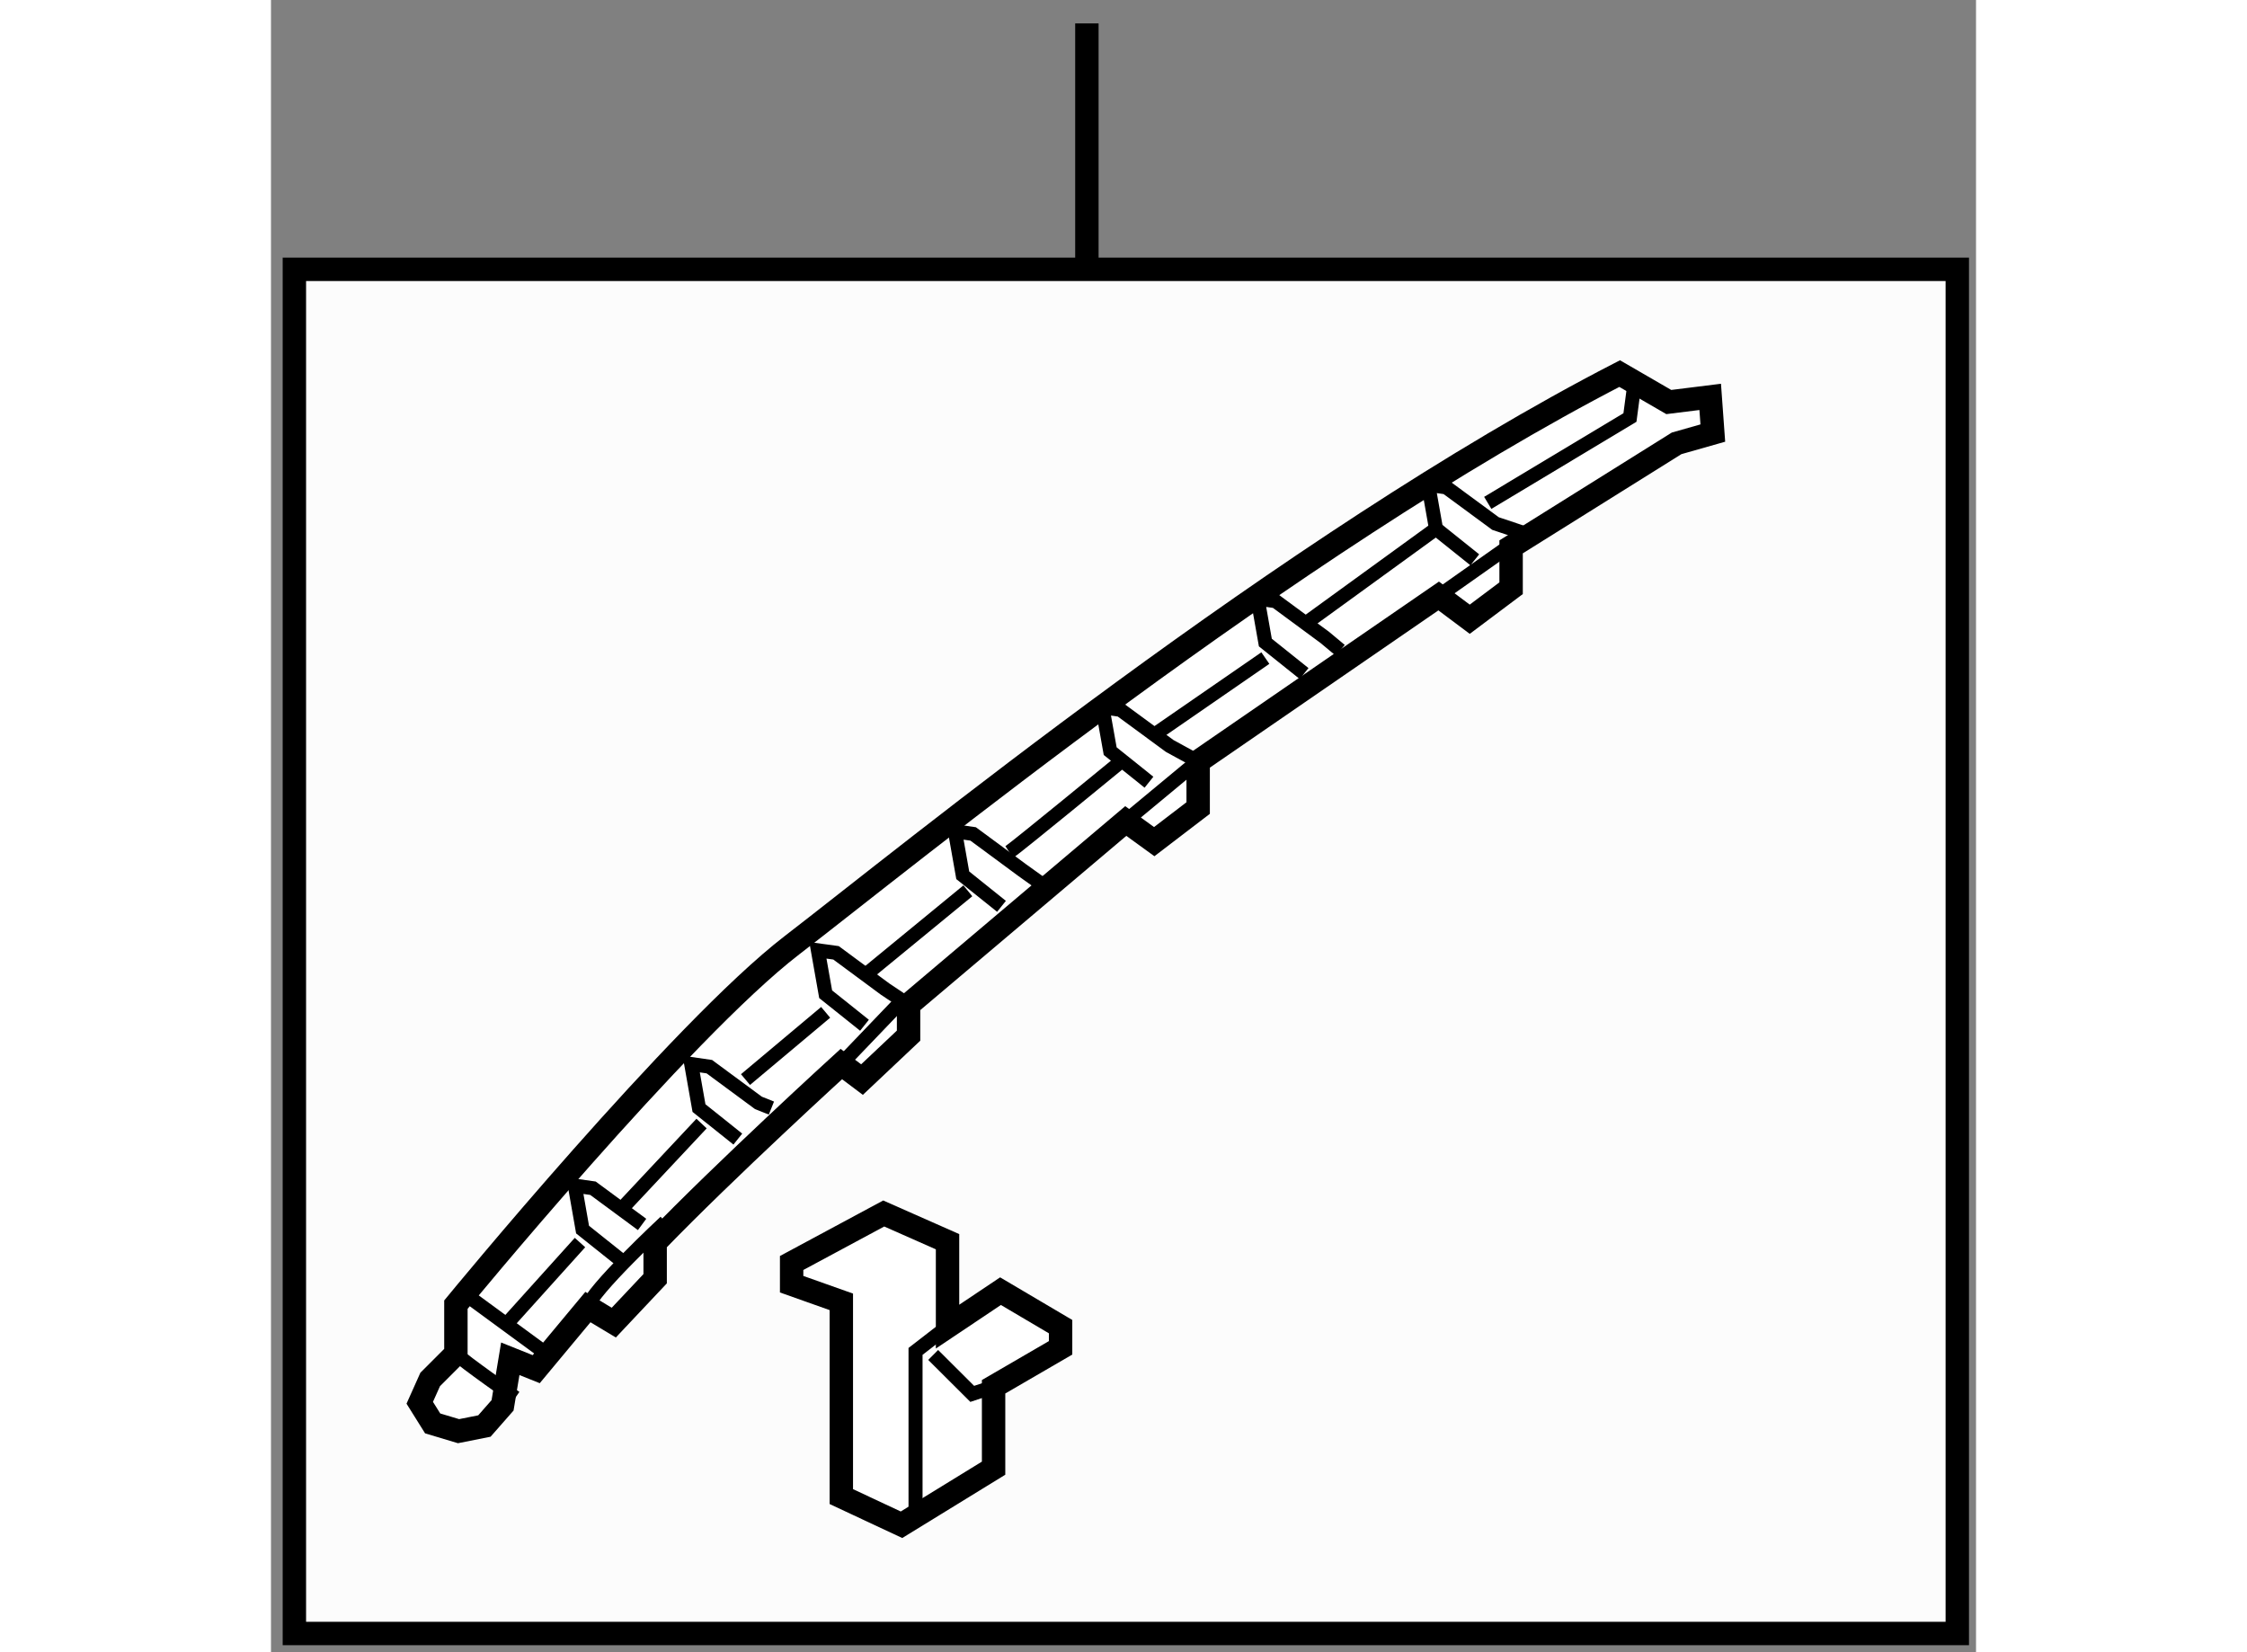 <?xml version="1.0" encoding="utf-8"?>
<!-- Generator: Adobe Illustrator 15.1.0, SVG Export Plug-In . SVG Version: 6.00 Build 0)  -->
<!DOCTYPE svg PUBLIC "-//W3C//DTD SVG 1.1//EN" "http://www.w3.org/Graphics/SVG/1.1/DTD/svg11.dtd">
<svg version="1.1" xmlns="http://www.w3.org/2000/svg" xmlns:xlink="http://www.w3.org/1999/xlink" x="0px" y="0px" width="244.8px"
	 height="180px" viewBox="89.961 73.877 36.439 35.31" enable-background="new 0 0 244.8 180" xml:space="preserve">
	
<rect x="89.961" y="73.877" width="36.439" height="35.31" fill="#808080" stroke="none"/>
	
<g><rect x="90.461" y="79.633" fill="#FCFCFC" stroke="#000000" stroke-width="0.5" width="35.539" height="29.154"></rect><line fill="#FCFCFC" stroke="#000000" stroke-width="0.5" x1="107.398" y1="79.633" x2="107.398" y2="74.377"></line></g><g><path fill="#FFFFFF" stroke="#000000" stroke-width="0.5" d="M93.913,102.808v-1.049c0,0,4.808-5.858,7.184-7.683
			c2.377-1.824,10.611-8.567,17.687-12.215l1.05,0.608l0.885-0.11l0.056,0.773l-0.774,0.22l-3.537,2.212v0.884l-0.884,0.663
			l-0.664-0.497l-5.14,3.537v0.995l-0.939,0.718l-0.608-0.441l-4.642,3.925v0.662l-0.995,0.939l-0.442-0.332
			c0,0-2.486,2.267-3.979,3.814v0.774l-0.884,0.938l-0.553-0.332l-1.105,1.327l-0.554-0.222l-0.165,0.995l-0.388,0.442l-0.553,0.11
			l-0.553-0.166l-0.276-0.441l0.223-0.498L93.913,102.808z"></path><path fill="none" stroke="#000000" stroke-width="0.3" d="M93.913,102.808c0.166,0.166,1.271,0.939,1.271,0.939"></path><line fill="none" stroke="#000000" stroke-width="0.3" x1="94.189" y1="101.592" x2="95.847" y2="102.808"></line><path fill="none" stroke="#000000" stroke-width="0.3" d="M96.731,101.813c0.055-0.33,1.658-1.823,1.658-1.823"></path><line fill="none" stroke="#000000" stroke-width="0.3" x1="102.147" y1="96.617" x2="103.363" y2="95.348"></line><line fill="none" stroke="#000000" stroke-width="0.3" x1="108.227" y1="91.423" x2="110.161" y2="89.819"></line><polyline fill="none" stroke="#000000" stroke-width="0.3" points="97.449,100.817 96.62,100.155 96.455,99.216 96.842,99.271 
			97.892,100.045 		"></polyline><polyline fill="none" stroke="#000000" stroke-width="0.3" points="99.938,98.221 99.108,97.558 98.942,96.617 99.329,96.673 
			100.378,97.447 100.656,97.558 		"></polyline><polyline fill="none" stroke="#000000" stroke-width="0.3" points="102.645,95.788 101.815,95.125 101.649,94.187 102.037,94.24 
			103.087,95.016 103.585,95.348 		"></polyline><polyline fill="none" stroke="#000000" stroke-width="0.3" points="105.573,93.247 104.745,92.583 104.579,91.644 104.967,91.699 
			106.016,92.473 106.402,92.749 		"></polyline><polyline fill="none" stroke="#000000" stroke-width="0.3" points="108.725,90.594 107.896,89.93 107.729,88.991 108.116,89.047 
			109.167,89.819 109.774,90.151 		"></polyline><polyline fill="none" stroke="#000000" stroke-width="0.3" points="112.04,88.272 111.212,87.609 111.046,86.67 111.432,86.725 
			112.482,87.499 112.813,87.775 		"></polyline><polyline fill="none" stroke="#000000" stroke-width="0.3" points="115.688,85.841 114.859,85.177 114.693,84.237 115.08,84.293 
			116.131,85.066 116.794,85.288 114.914,86.614 		"></polyline><line fill="none" stroke="#000000" stroke-width="0.3" x1="95.072" y1="102.089" x2="96.565" y2="100.432"></line><line fill="none" stroke="#000000" stroke-width="0.3" x1="97.505" y1="99.658" x2="99.163" y2="97.889"></line><line fill="none" stroke="#000000" stroke-width="0.3" x1="100.102" y1="96.949" x2="101.815" y2="95.512"></line><line fill="none" stroke="#000000" stroke-width="0.3" x1="102.7" y1="94.683" x2="104.854" y2="92.915"></line><path fill="none" stroke="#000000" stroke-width="0.3" d="M105.739,92.086c0.167-0.11,2.322-1.88,2.322-1.88"></path><line fill="none" stroke="#000000" stroke-width="0.3" x1="108.891" y1="89.543" x2="111.212" y2="87.941"></line><line fill="none" stroke="#000000" stroke-width="0.3" x1="112.04" y1="87.223" x2="114.859" y2="85.177"></line><polyline fill="none" stroke="#000000" stroke-width="0.3" points="115.965,84.624 119.004,82.8 119.114,81.972 		"></polyline></g>



	
<g><polygon fill="#FFFFFF" stroke="#000000" stroke-width="0.5" points="102.15,101.699 102.15,105.861 103.436,106.463 
			105.404,105.254 105.404,103.514 106.836,102.682 106.836,102.229 105.552,101.471 104.42,102.229 104.42,100.414 103.056,99.811 
			101.088,100.869 101.088,101.322 		"></polygon><polyline fill="none" stroke="#000000" stroke-width="0.3" points="103.736,106.162 103.736,102.758 104.42,102.229 		"></polyline><polyline fill="none" stroke="#000000" stroke-width="0.3" points="104.113,102.834 104.948,103.666 105.404,103.514 		"></polyline></g>


</svg>